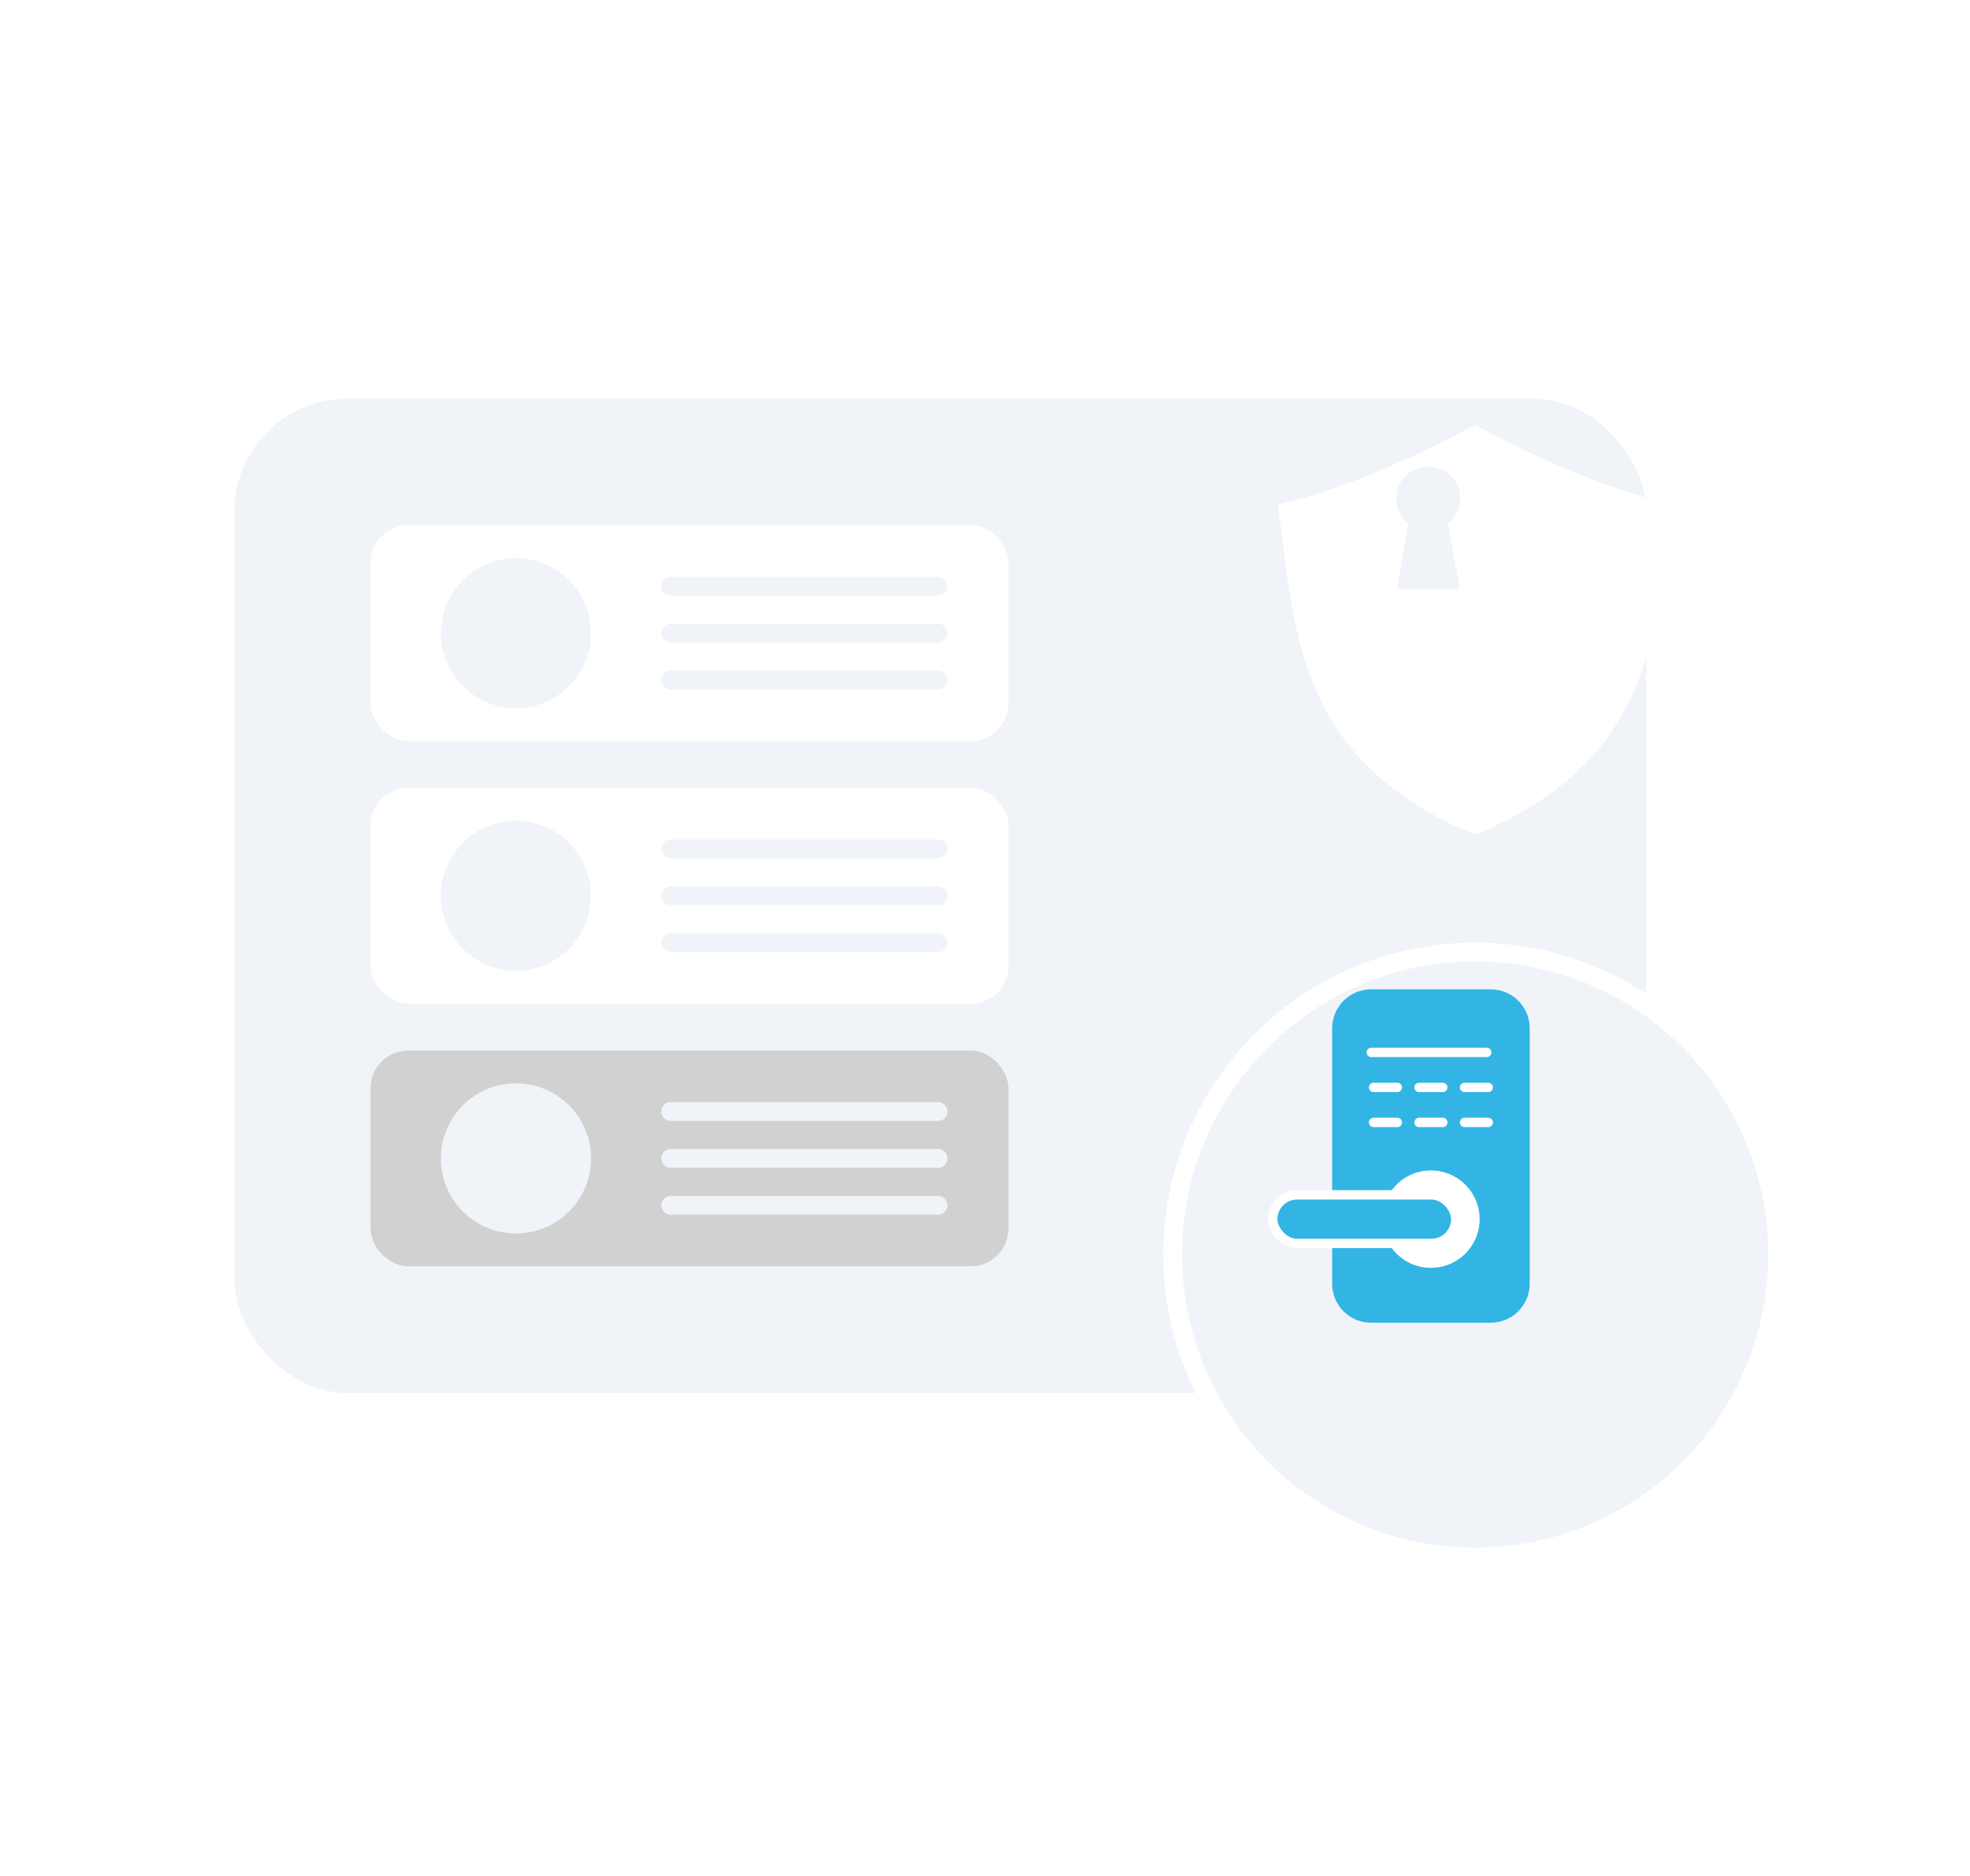 <svg xmlns="http://www.w3.org/2000/svg" xmlns:xlink="http://www.w3.org/1999/xlink" width="420" height="400" viewBox="0 0 420 400">
  <defs>
    <filter id="패스_237" x="242.423" y="60.569" width="144.155" height="147.431" filterUnits="userSpaceOnUse">
      <feOffset dx="10" dy="20" input="SourceAlpha"/>
      <feGaussianBlur stdDeviation="10" result="blur"/>
      <feFlood flood-opacity="0.102"/>
      <feComposite operator="in" in2="blur"/>
      <feComposite in="SourceGraphic"/>
    </filter>
    <filter id="타원_42" x="218" y="171" width="193" height="193" filterUnits="userSpaceOnUse">
      <feOffset dx="10" dy="20" input="SourceAlpha"/>
      <feGaussianBlur stdDeviation="10" result="blur-2"/>
      <feFlood flood-opacity="0.102"/>
      <feComposite operator="in" in2="blur-2"/>
      <feComposite in="SourceGraphic"/>
    </filter>
  </defs>
  <g id="img_indicator_2" transform="translate(-742 -2465)">
    <g id="그룹_374" data-name="그룹 374" transform="translate(-10)">
      <rect id="사각형_147" data-name="사각형 147" width="301" height="212" rx="24" transform="translate(802 2550)" fill="#f0f4f8"/>
      <rect id="사각형_148" data-name="사각형 148" width="136" height="46" rx="8" transform="translate(831 2577)" fill="#fff"/>
      <rect id="사각형_149" data-name="사각형 149" width="136" height="46" rx="8" transform="translate(831 2633)" fill="#fff"/>
      <rect id="사각형_150" data-name="사각형 150" width="136" height="46" rx="8" transform="translate(831 2689)" fill="#d1d1d1"/>
      <line id="선_57" data-name="선 57" x2="57" transform="translate(895 2590)" fill="none" stroke="#f0f4f8" stroke-linecap="round" stroke-width="4"/>
      <line id="선_58" data-name="선 58" x2="57" transform="translate(895 2646)" fill="none" stroke="#f0f4f8" stroke-linecap="round" stroke-width="4"/>
      <line id="선_63" data-name="선 63" x2="57" transform="translate(895 2702)" fill="none" stroke="#f0f4f8" stroke-linecap="round" stroke-width="4"/>
      <line id="선_59" data-name="선 59" x2="57" transform="translate(895 2600)" fill="none" stroke="#f0f4f8" stroke-linecap="round" stroke-width="4"/>
      <line id="선_60" data-name="선 60" x2="57" transform="translate(895 2656)" fill="none" stroke="#f0f4f8" stroke-linecap="round" stroke-width="4"/>
      <line id="선_64" data-name="선 64" x2="57" transform="translate(895 2712)" fill="none" stroke="#f0f4f8" stroke-linecap="round" stroke-width="4"/>
      <line id="선_61" data-name="선 61" x2="57" transform="translate(895 2610)" fill="none" stroke="#f0f4f8" stroke-linecap="round" stroke-width="4"/>
      <line id="선_62" data-name="선 62" x2="57" transform="translate(895 2666)" fill="none" stroke="#f0f4f8" stroke-linecap="round" stroke-width="4"/>
      <line id="선_65" data-name="선 65" x2="57" transform="translate(895 2722)" fill="none" stroke="#f0f4f8" stroke-linecap="round" stroke-width="4"/>
      <circle id="타원_39" data-name="타원 39" cx="16" cy="16" r="16" transform="translate(846 2584)" fill="#f0f4f8"/>
      <circle id="타원_40" data-name="타원 40" cx="16" cy="16" r="16" transform="translate(846 2640)" fill="#f0f4f8"/>
      <circle id="타원_41" data-name="타원 41" cx="16" cy="16" r="16" transform="translate(846 2696)" fill="#f0f4f8"/>
      <g id="그룹_120" data-name="그룹 120" transform="translate(1033.639 -1183.004)">
        <g transform="matrix(1, 0, 0, 1, -281.64, 3648)" filter="url(#패스_237)">
          <path id="패스_237-2" data-name="패스 237" d="M22.861,3718.573s-21.038,12.049-42.077,17.054c3.715,25.937,3.18,54.191,42.077,70.376,38.9-16.186,38.364-44.439,42.077-70.376C43.9,3730.623,22.861,3718.573,22.861,3718.573Z" transform="translate(281.64 -3648)" fill="#fff"/>
        </g>
        <g id="그룹_112" data-name="그룹 112" transform="translate(16.04 3747.459)">
          <circle id="타원_29" data-name="타원 29" cx="6.822" cy="6.822" r="6.822" fill="#f0f4f8"/>
          <path id="패스_238" data-name="패스 238" d="M34.152,3778.74H20.737l2.671-15.143h8.073Z" transform="translate(-20.622 -3752.624)" fill="#f0f4f8"/>
        </g>
      </g>
      <g id="그룹_144" data-name="그룹 144" transform="translate(-1260 -3004)">
        <g transform="matrix(1, 0, 0, 1, 2012, 5469)" filter="url(#타원_42)">
          <g id="타원_42-2" data-name="타원 42" transform="translate(238 181)" fill="#f0f4f8" stroke="#fff" stroke-width="4">
            <circle cx="66.5" cy="66.5" r="66.5" stroke="none"/>
            <circle cx="66.5" cy="66.5" r="64.5" fill="none"/>
          </g>
        </g>
        <g id="그룹_121" data-name="그룹 121" transform="translate(2283.347 5679.958)">
          <line id="선_21" data-name="선 21" x2="24.443" transform="translate(21.502 12.144)" fill="none" stroke="#3a3e40" stroke-linecap="round" stroke-linejoin="round" stroke-width="2"/>
          <g id="그룹_114" data-name="그룹 114">
            <path id="패스_225" data-name="패스 225" d="M-525.75,1967.386v-35.5a8.316,8.316,0,0,1,8.316-8.316h25.486a8.316,8.316,0,0,1,8.316,8.316v54.444a8.316,8.316,0,0,1-8.316,8.316h-25.486a8.316,8.316,0,0,1-8.316-8.316v-8.591" transform="translate(538.415 -1923.571)" fill="#32b5e5"/>
            <path id="패스_226" data-name="패스 226" d="M-512.323,1971.765a10.379,10.379,0,0,1,9-5.2,10.383,10.383,0,0,1,10.384,10.383,10.384,10.384,0,0,1-10.384,10.383,10.373,10.373,0,0,1-8.61-4.578" transform="translate(537.046 -1927.954)" fill="#fff"/>
            <line id="선_22" data-name="선 22" x2="5.054" transform="translate(21.502 20.905)" fill="none" stroke="#fff" stroke-linecap="round" stroke-linejoin="round" stroke-width="2"/>
            <line id="선_23" data-name="선 23" x2="5.054" transform="translate(31.196 20.905)" fill="none" stroke="#fff" stroke-linecap="round" stroke-linejoin="round" stroke-width="2"/>
            <line id="선_38" data-name="선 38" x2="24.609" transform="translate(21.011 13.44)" fill="none" stroke="#fff" stroke-linecap="round" stroke-linejoin="round" stroke-width="2"/>
            <line id="선_24" data-name="선 24" x2="5.054" transform="translate(40.891 20.905)" fill="none" stroke="#fff" stroke-linecap="round" stroke-linejoin="round" stroke-width="2"/>
            <line id="선_25" data-name="선 25" x2="5.054" transform="translate(21.502 28.37)" fill="none" stroke="#fff" stroke-linecap="round" stroke-linejoin="round" stroke-width="2"/>
            <line id="선_26" data-name="선 26" x2="5.054" transform="translate(31.196 28.37)" fill="none" stroke="#fff" stroke-linecap="round" stroke-linejoin="round" stroke-width="2"/>
            <line id="선_27" data-name="선 27" x2="5.054" transform="translate(40.891 28.37)" fill="none" stroke="#fff" stroke-linecap="round" stroke-linejoin="round" stroke-width="2"/>
            <rect id="사각형_129" data-name="사각형 129" width="39.022" height="10.353" rx="5.176" transform="translate(0 43.815)" fill="#32b5e5" stroke="#fff" stroke-linecap="round" stroke-linejoin="round" stroke-width="2"/>
          </g>
        </g>
      </g>
    </g>
    <rect id="사각형_4154" data-name="사각형 4154" width="420" height="400" transform="translate(742 2465)" fill="none"/>
  </g>
</svg>
